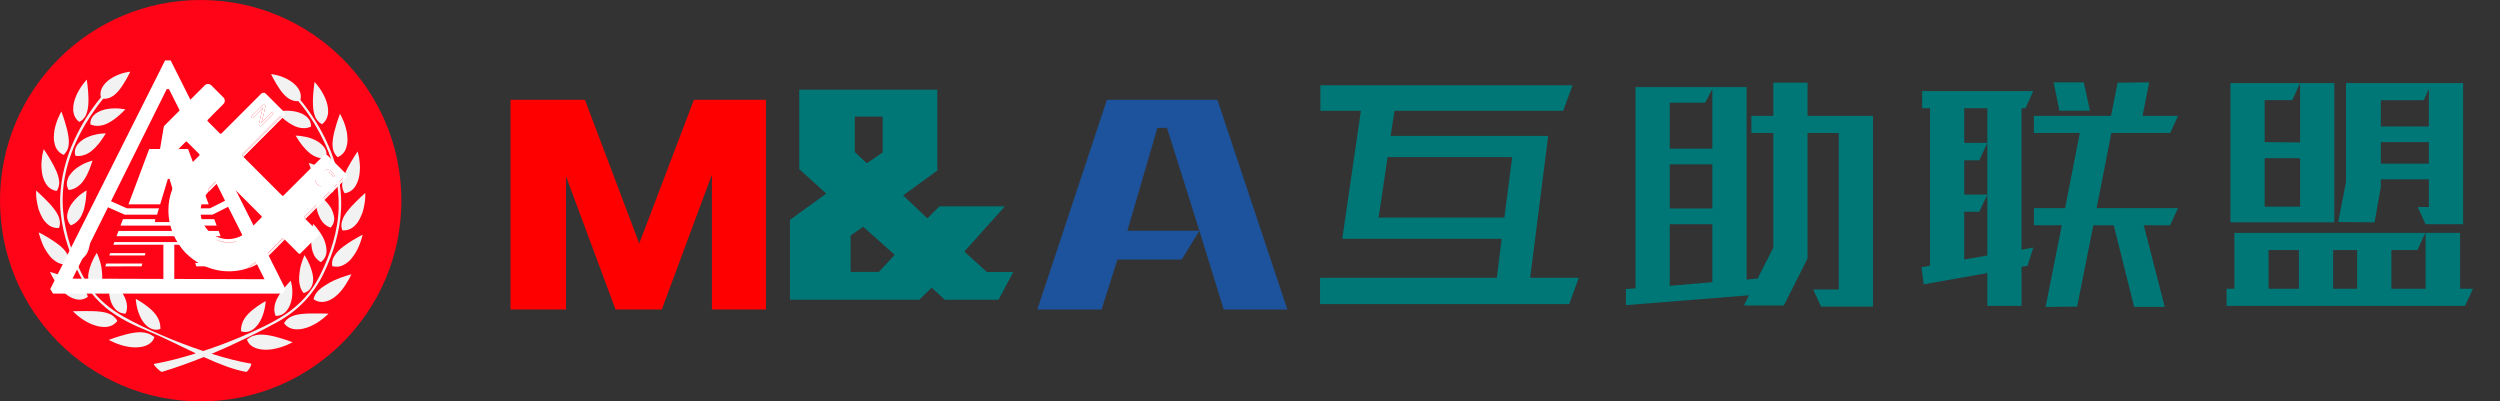 <?xml version="1.0" encoding="UTF-8"?><svg id="_图层_1" xmlns="http://www.w3.org/2000/svg" viewBox="0 0 960.43 154.2"><rect x="0" y="0" width="960.43" height="154.2" fill="#333333" stroke="none"/><g><path d="M294.26,118.9h-20.76v-51.84l-19.26,51.84h-17.76l-19.03-51.14v51.14h-21.33V38.35h28.6l20.87,55.2,20.99-55.2h27.68V118.9Z" fill="red"/><path d="M360.1,65.53l-13.15,9.53,9.34,8.83,4.61-4.62h25.14l-15.57,17.37,8.65,7.85h10.15l-5.65,10.65h-20.64l-5.07-4.62-4.73,4.62h-49.7v-30.68l13.95-10.09-10.38-9.39v-30.54h53.04v31.1Zm-28.48,21.58l-4.84,3.36v14.01h10.84l6.11-6.58-12.11-10.79Zm1.38-24.38l6.11-4.2v-13.73h-10.72v13.59l4.61,4.34Z" fill="#077"/><path d="M433.1,88.64h27.68l-6.8,11.07h-24.68l-6.11,19.19h-24.68l26.75-80.56h42.44l26.87,80.56h-24.45l-9.34-30.26-12.45-39.51h-3.69l-11.53,39.51Z" fill="#1d539c"/><path d="M535.73,42.55l-1.5,9.67h60.54l-6.92,54.5h18.68l-3.69,10.09h-95.71v-10.09h67.92l1.85-14.99h-61.23l7.15-49.17h-15.57v-9.81h96.86l-3.57,9.81h-64.81Zm-2.65,17.79l-3.46,23.26h48.32l3-23.26h-47.86Z" fill="#077"/><path d="M670.99,33.44V107.42l4.04-.42v.42l6.11-12.05h.12V51.1h-8.42v-6.58h8.42v-12.75h13.15v12.75h25.14V117.78h-19.95l-3-6.58h9.8V51.1h-11.99v48.19l-9.11,18.07h-15.34l1.96-3.92-47.28,3.78v-6.17l3.69-.28V33.44h42.67Zm-13.15,.7l-2.77,5.32h-13.61v17.65h16.38v-22.98Zm0,29h-16.38v16.95h16.38v-16.95Zm0,22.98h-16.38v23.68l16.38-1.4v-22.28Z" fill="#077"/><path d="M741.45,102.09V41.57h-3v-6.58h42.67l-3,6.58h-1.5v54.36l4.5-.84-2.19,7-2.31,.42v14.99h-13.15v-12.61l-24.45,4.34-.81-6.58,3.23-.56Zm13.15-2.38l8.88-1.54V41.57h-8.88v13.31h8.88l-3.11,6.72h-5.77v13.17h8.88l-3.11,6.58h-5.77v18.35Zm38.75-19.75l5.65-28.86h-17.64v-6.58h29.64l2.54-12.75,12.11-.14-2.54,12.89h13.61l-3,6.58h-22.6l-5.65,28.86h31.25l-3,6.58h-10.15l8.07,31.38h-11.76l-7.84-31.38h-7.84l-6.23,31.24-12.11,.14,6.23-31.38h-10.72v-6.58h11.99Zm9.57-37.41h-11.76l-2.19-10.93h11.53l2.42,10.93Z" fill="#077"/><path d="M945.1,110.92h4.96l-3.11,6.58h-91.56v-6.58h3v-21.44h73.34l-3,6.58h-10.03v14.85h13.15v-21.44h13.26v21.44Zm-48.32-25.5h-39.9V31.9h26.75l-3,6.58h-10.61v16.11l13.61,.14V31.9h13.15v53.52Zm-13.15-6.02v-18.63h-13.61v18.63h13.61Zm-.46,31.52v-14.85h-11.65v14.85h11.65Zm22.37,0v-14.85h-9.22v14.85h9.22Zm27.56-31.38v-10.65h-18.45v2.94l-2.42,13.59-13.95-.14,3-15.41V31.9h44.97v54.22h-14.42l-3-6.59h4.27Zm-18.45-41.05v10.09h18.45v-14.43l-1.96,4.34h-16.49Zm18.45,24.38v-8.27h-18.45v8.27h18.45Z" fill="#077"/></g><circle cx="77.1" cy="77.1" r="77.1" fill="#ff0316"/><g><path d="M59.33,129.5c-.83-.63-1.6-1.08-2.41-1.37-.82-.29-1.66-.44-2.54-.48-1.76-.08-3.69,.25-5.53,.7-1.84,.45-3.59,1-4.91,1.45-1.3,.43-2.15,.77-2.15,.77,0,0,.83,.49,2.17,1.06s3.19,1.22,5.21,1.57c2,.35,4.2,.4,6.11-.16,1.9-.54,3.52-1.7,4.05-3.54h0s0,0,0,0Z" fill="#f2f2f2"/><path d="M53.7,121.33c.71,1.61,1.76,3.19,3.13,4.21,.68,.5,1.44,.89,2.26,1.05,.82,.16,1.69,.11,2.54-.24,.04-1.93-.48-3.45-1.31-4.78-.83-1.33-2-2.47-3.21-3.46-1.21-.98-2.45-1.81-3.39-2.39-.94-.59-1.57-.93-1.57-.93,0,0,0,.21,.04,.57,.04,.36,.1,.88,.2,1.49,.21,1.23,.6,2.89,1.33,4.49h-.01Z" fill="#f2f2f2"/><path d="M40.45,125.62c1.84-.09,3.48-.8,4.63-2.34-.91-1.64-2.3-2.52-3.97-3.04-1.66-.51-3.61-.65-5.51-.71-1.9-.05-3.79-.01-5.21,0-1.46,.03-2.37,.04-2.37,.04,0,0,.17,.2,.5,.52,.33,.31,.81,.76,1.4,1.24,1.2,.99,2.9,2.15,4.77,2.99,1.87,.85,3.91,1.39,5.76,1.3h0Z" fill="#f2f2f2"/><path d="M43.96,118.34c1.05,1.33,2.51,2.2,4.33,2.11,.74-1.77,.61-3.46,.11-5.02-.5-1.55-1.39-2.97-2.28-4.21-.9-1.24-1.82-2.3-2.5-3.05-.33-.38-.61-.68-.82-.89-.19-.21-.3-.32-.3-.32,0,0-.06,.19-.16,.53-.09,.34-.19,.83-.29,1.43-.2,1.21-.28,2.86-.02,4.6,.25,1.72,.87,3.49,1.92,4.82h0Z" fill="#f2f2f2"/><path d="M21.37,105.11c-1.31-.41-2.15-.65-2.15-.65,0,0,.08,.22,.25,.58,.17,.36,.44,.87,.77,1.47s.75,1.3,1.23,2.03c.24,.37,.49,.74,.76,1.12l.22,.29,.26,.35c.19,.23,.37,.47,.56,.7,1.53,1.82,3.41,3.21,5.27,3.79,1.85,.59,3.65,.4,5.2-.75-.43-1.84-1.47-3.1-2.87-4.19-.34-.28-.73-.53-1.1-.79-.38-.26-.79-.51-1.21-.76-.41-.26-.84-.51-1.28-.76-.41-.23-.82-.43-1.24-.62-1.66-.79-3.37-1.39-4.67-1.8h0Z" fill="#f2f2f2"/><path d="M34.18,108.39c.49,1.59,1.64,2.9,3.38,3.3,1.22-1.49,1.6-3.11,1.7-4.65,.08-1.54-.11-2.99-.28-4.22-.06-.52-.26-1.39-.46-2.08-.2-.7-.41-1.34-.61-1.87-.2-.53-.38-.97-.51-1.27-.11-.31-.18-.48-.18-.48,0,0-.13,.17-.32,.49-.21,.31-.46,.76-.76,1.31-.58,1.1-1.28,2.65-1.76,4.36-.13,.43-.23,.87-.31,1.31-.08,.41-.14,.84-.19,1.27-.02,.43,0,.85,.04,1.28,.04,.43,.14,.83,.25,1.24h0Z" fill="#f2f2f2"/><path d="M19.37,98.65c.3,.37,.65,.7,1.01,1,.35,.31,.72,.58,1.1,.83,1.52,.98,3.21,1.39,5.05,.85,.16-.92,.08-1.76-.16-2.54-.12-.38-.29-.76-.49-1.12-.2-.36-.45-.7-.68-1.05-.99-1.37-2.51-2.56-4.05-3.62-1.49-1.07-3.07-1.99-4.27-2.66-1.23-.66-2-1.07-2-1.07,0,0,.04,.23,.14,.63,.11,.4,.27,.95,.5,1.63,.46,1.33,1.09,3.13,2.15,4.76,.51,.82,1.08,1.64,1.7,2.36h0Z" fill="#f2f2f2"/><path d="M29.32,97.93c.35,.72,.88,1.36,1.61,1.88,1.67-.95,2.63-2.39,3.13-3.94,.13-.39,.22-.79,.3-1.19,.04-.2,.07-.4,.1-.6,.02-.2,.06-.41,.09-.62,.11-.82,.13-1.64,.11-2.44-.11-1.57-.2-3.06-.4-4.13-.09-.54-.19-.98-.26-1.29-.05-.31-.08-.48-.08-.48,0,0-.16,.14-.41,.4-.27,.26-.6,.64-.99,1.11-.78,.96-1.76,2.33-2.54,3.92-.75,1.57-1.24,3.35-1.22,5.03,0,.43,.06,.83,.16,1.22,.1,.4,.23,.77,.41,1.13h0Z" fill="#f2f2f2"/><path d="M16.17,83.5c.23,.42,.48,.83,.76,1.21,.29,.37,.61,.72,.93,1.04,1.31,1.27,2.9,2,4.81,1.82,.32-.87,.42-1.71,.33-2.51-.05-.4-.14-.8-.26-1.19-.13-.4-.25-.79-.44-1.16-.35-.77-.84-1.52-1.4-2.26-.29-.37-.58-.73-.86-1.09-.29-.35-.59-.71-.9-1.05-1.25-1.37-2.63-2.63-3.59-3.58-.98-.94-1.69-1.53-1.69-1.53,0,0-.02,.95,.06,2.39,.05,.71,.2,1.55,.36,2.44,.08,.44,.18,.91,.29,1.37,.11,.46,.22,.94,.4,1.4,.34,.93,.74,1.85,1.21,2.7h0s0,0,0,0Z" fill="#f2f2f2"/><path d="M27.21,86.56c1.82-.63,3.04-1.84,3.83-3.22,.2-.35,.37-.71,.52-1.07,.17-.37,.33-.74,.46-1.12,.26-.76,.46-1.53,.58-2.28,.14-.74,.3-1.48,.37-2.15,.04-.34,.07-.66,.09-.97,.02-.31,.03-.59,.07-.86,.12-1.04,.1-1.73,.1-1.73,0,0-.71,.39-1.71,1.12-.25,.18-.52,.38-.8,.61-.29,.23-.58,.47-.85,.74-.56,.53-1.14,1.14-1.69,1.81-.28,.34-.53,.69-.79,1.06-.12,.19-.25,.37-.36,.56-.11,.19-.21,.38-.3,.58-.38,.77-.67,1.58-.83,2.41-.07,.41-.13,.82-.11,1.22,.02,.4,.08,.8,.19,1.18,.22,.77,.61,1.5,1.22,2.13h.01Z" fill="#f2f2f2"/><path d="M20.6,63.55c-.43-.82-.88-1.61-1.33-2.36-.46-.75-.88-1.43-1.22-2-.71-1.15-1.24-1.9-1.24-1.9,0,0-.27,.91-.56,2.31-.11,.71-.21,1.55-.28,2.45-.04,.45-.06,.92-.07,1.4,0,.48,.03,.97,.07,1.47,.08,.98,.21,1.98,.46,2.92,.28,.95,.65,1.84,1.12,2.61,.9,1.56,2.36,2.64,4.25,2.91,.25-.38,.43-.77,.57-1.16,.13-.39,.26-.79,.32-1.18,.13-.8,.07-1.61-.13-2.45-.16-.83-.41-1.67-.77-2.51-.36-.85-.8-1.7-1.21-2.51h.01s0,0,0,0Z" fill="#f2f2f2"/><path d="M30.89,70.82c.58-.56,1.06-1.19,1.46-1.85,.44-.65,.85-1.33,1.16-2,.17-.34,.29-.67,.45-1s.29-.64,.42-.95c.26-.61,.44-1.19,.61-1.68,.38-.97,.53-1.63,.53-1.63,0,0-.78,.19-1.94,.62-1.19,.43-2.61,1.15-4.03,2.15-.35,.25-.71,.52-1.03,.82-.31,.29-.62,.59-.91,.92-.56,.65-1.08,1.35-1.42,2.1-.32,.75-.5,1.54-.5,2.33,0,.39,.04,.79,.16,1.18,.13,.39,.31,.78,.55,1.16,1.92-.18,3.29-1.06,4.47-2.18h0Z" fill="#f2f2f2"/><path d="M25.3,58.52c.25-.33,.46-.68,.62-1.05s.28-.75,.35-1.15c.08-.4,.11-.81,.16-1.22,.06-.83,0-1.72-.14-2.62s-.29-1.81-.53-2.71c-.46-1.81-.97-3.51-1.41-4.81-.45-1.3-.76-2.13-.76-2.13,0,0-.13,.19-.32,.55-.19,.37-.45,.88-.73,1.53-.61,1.27-1.22,3.08-1.6,4.99-.16,.97-.26,1.96-.26,2.93-.01,.48,.04,.97,.11,1.43,.07,.47,.16,.92,.29,1.36,.26,.87,.63,1.64,1.2,2.3,.57,.67,1.28,1.2,2.16,1.57,.34-.31,.62-.63,.85-.97h0s0,0,0,0Z" fill="#f2f2f2"/><path d="M40.37,51.64c.16-.26,.25-.41,.25-.41,0,0-.21,0-.56,.01-.37,.01-.86,.05-1.47,.13-.61,.07-1.31,.19-2.08,.37-.38,.09-.79,.18-1.18,.31-.38,.13-.79,.26-1.18,.42-.79,.32-1.61,.7-2.32,1.18-.7,.48-1.35,1.04-1.88,1.66-.28,.31-.48,.65-.66,1-.17,.35-.31,.72-.41,1.1-.1,.38-.14,.77-.14,1.18,.02,.41,.1,.82,.23,1.25,.94,.16,1.82,.11,2.62-.07,.79-.18,1.57-.48,2.26-.87,.35-.2,.67-.42,.98-.65,.16-.11,.31-.24,.45-.37,.16-.12,.31-.25,.46-.38,.6-.52,1.13-1.07,1.61-1.65,.5-.56,.97-1.12,1.34-1.67,.1-.13,.19-.27,.28-.4,.1-.13,.19-.26,.28-.38,.17-.25,.34-.48,.48-.7,.29-.44,.5-.81,.66-1.07h-.01Z" fill="#f2f2f2"/><path d="M30.48,46.83c.82-.41,1.43-.96,1.89-1.6,.5-.62,.83-1.36,1.06-2.17,.5-1.58,.58-3.48,.55-5.3,0-.46-.02-.92-.05-1.37-.02-.44-.04-.88-.08-1.3-.06-.85-.14-1.63-.22-2.3-.14-1.33-.29-2.21-.29-2.21,0,0-.16,.17-.42,.47-.26,.3-.63,.73-1.04,1.3-.41,.56-.89,1.21-1.34,1.97-.44,.76-.9,1.58-1.27,2.47-.37,.89-.7,1.81-.9,2.74-.2,.94-.29,1.87-.25,2.76,.11,1.8,.82,3.41,2.35,4.56h.01s0,0,0,0Z" fill="#f2f2f2"/><path d="M43.83,45.86c.62-.44,1.2-.9,1.7-1.35,.52-.44,.98-.86,1.36-1.23,.37-.38,.7-.68,.91-.91,.21-.22,.32-.35,.32-.35,0,0-.79-.17-2.03-.3-.62-.06-1.33-.09-2.12-.08s-1.64,.05-2.48,.19c-1.7,.25-3.42,.83-4.74,1.8-.64,.5-1.18,1.09-1.55,1.78-.35,.7-.53,1.49-.49,2.36,1.76,.77,3.44,.7,4.96,.26,.77-.22,1.51-.53,2.19-.92,.7-.37,1.36-.8,1.97-1.25h.01Z" fill="#f2f2f2"/><path d="M40.43,118.06c5.02,4.17,11.15,7.02,17.16,9.44,4.92,1.99,11.23,5.24,17.65,8.26-5.78,1.8-11.48,3.27-16.06,4.04-.6,.1,2.48,3.24,3.06,3.06,5.32-1.6,10.72-3.55,16.04-5.69,5.81,2.64,11.56,4.91,16.29,5.7,.59,.1,2.45-3.07,1.85-3.17-4.48-.75-9.68-2.08-15.1-3.78,8.93-3.75,17.52-7.99,24.95-12.03,8.06-4.39,14.12-10.63,18.1-18.92,3.69-7.67,6.29-16.16,6.67-24.7,.53-11.81-3.44-23.39-9.59-33.35-1.8-2.92-3.82-5.82-6.05-8.52,.2-.75,.22-1.48,.09-2.17-.15-.82-.47-1.6-.95-2.3-.94-1.43-2.45-2.58-4-3.44-1.56-.85-3.19-1.39-4.4-1.68-.61-.15-1.11-.23-1.46-.28-.17-.02-.31-.04-.4-.04h-.13s.02,.04,.05,.12c.04,.08,.1,.2,.17,.35,.16,.31,.39,.76,.68,1.29,.58,1.07,1.36,2.47,2.3,3.84,.46,.69,.98,1.35,1.52,1.97,.27,.31,.56,.6,.86,.87,.29,.28,.59,.53,.92,.76,.65,.44,1.34,.8,2.11,1,.58,.14,1.2,.21,1.86,.17,4.29,5.07,7.79,10.96,10.47,16.87,3.4,7.53,5.21,15.73,5.02,24-.21,9.01-3.22,18.16-7.25,26.17-3.14,6.23-7.73,11.31-13.58,15.1-5.24,3.38-10.99,5.93-16.7,8.4-4.28,1.85-9.36,3.76-14.51,5.45-11.03-3.68-22.57-8.67-30.56-13.19-4.18-2.35-7.96-5.24-11.09-8.9-3.13-3.65-5.38-7.97-7.19-12.4-3.43-8.39-5.61-17.06-5.08-26.18,.62-10.63,4.79-20.78,10.61-29.6,1.49-2.26,3.11-4.51,4.87-6.63,.63,.03,1.23-.04,1.8-.17,.77-.19,1.45-.56,2.11-1,.32-.23,.63-.48,.92-.76,.31-.27,.59-.56,.86-.87,.55-.63,1.06-1.28,1.52-1.97,.93-1.37,1.72-2.78,2.29-3.85,.29-.53,.52-.98,.67-1.3,.08-.16,.14-.28,.18-.35,.03-.08,.05-.12,.05-.12h-.13c-.09,0-.23,.02-.4,.04-.35,.05-.86,.14-1.46,.28-1.21,.29-2.83,.83-4.4,1.68-1.55,.86-3.07,2.01-4,3.44-.48,.7-.81,1.48-.95,2.29-.13,.68-.11,1.39,.08,2.13-4.1,4.88-7.5,10.49-10.13,16.12-3.25,6.95-5.21,14.47-5.51,22.16-.34,8.82,2.06,17.27,5.38,25.37,2.66,6.51,6.47,12.43,11.92,16.94v.02h0Z" fill="#f2f2f2"/><path d="M105.03,134.09c2.02-.35,3.87-1,5.21-1.57,1.33-.58,2.17-1.05,2.17-1.05,0,0-.85-.34-2.16-.77-1.31-.44-3.06-1-4.9-1.45-1.85-.44-3.76-.77-5.53-.7-.89,.04-1.73,.19-2.54,.48-.82,.29-1.58,.74-2.41,1.37,.53,1.84,2.15,3.01,4.05,3.55,1.91,.55,4.1,.51,6.11,.15h0Z" fill="#f2f2f2"/><path d="M95.12,127.48c.82-.16,1.57-.54,2.26-1.04,1.36-1.03,2.41-2.6,3.13-4.21,.72-1.61,1.11-3.26,1.32-4.5,.1-.62,.16-1.13,.2-1.49,.03-.36,.04-.57,.04-.57,0,0-.64,.34-1.57,.92-.94,.59-2.18,1.41-3.4,2.4-1.21,.99-2.39,2.14-3.22,3.46-.82,1.33-1.34,2.86-1.3,4.78,.84,.36,1.72,.4,2.54,.24h0Z" fill="#f2f2f2"/><path d="M118.61,120.44c-1.91,.07-3.86,.2-5.51,.71-1.66,.52-3.05,1.4-3.97,3.04,1.14,1.54,2.78,2.26,4.62,2.34,1.84,.09,3.89-.44,5.76-1.3,1.87-.85,3.56-2,4.76-2.99,.6-.49,1.08-.94,1.41-1.24,.33-.32,.5-.52,.5-.52,0,0-.91-.02-2.36-.04-1.42,0-3.31-.05-5.21,0h0s0,0,0,0Z" fill="#f2f2f2"/><path d="M105.91,121.34c1.81,.1,3.28-.78,4.33-2.11,1.04-1.33,1.67-3.1,1.92-4.82,.25-1.73,.17-3.39-.03-4.6-.09-.6-.2-1.09-.29-1.43-.09-.34-.16-.53-.16-.53,0,0-.11,.11-.3,.32-.2,.21-.48,.51-.81,.89-.67,.76-1.59,1.81-2.5,3.05-.89,1.24-1.78,2.66-2.29,4.21-.49,1.56-.62,3.25,.12,5.02h0Z" fill="#f2f2f2"/><path d="M130.93,111.89c.19-.23,.38-.46,.56-.7l.26-.35,.21-.29c.27-.37,.52-.74,.76-1.11,.48-.73,.89-1.43,1.24-2.03,.34-.61,.59-1.11,.77-1.47,.17-.37,.25-.58,.25-.58,0,0-.85,.25-2.16,.65-1.3,.41-3,1.01-4.66,1.79-.42,.2-.83,.4-1.24,.63-.44,.25-.86,.5-1.28,.75s-.82,.5-1.21,.76c-.38,.26-.77,.51-1.11,.79-1.4,1.09-2.43,2.35-2.86,4.19,1.54,1.15,3.34,1.35,5.2,.75,1.85-.58,3.74-1.97,5.27-3.8h0s0,0,0,0Z" fill="#f2f2f2"/><path d="M119.81,104.18c-.49-1.72-1.19-3.26-1.76-4.36-.29-.55-.55-1-.76-1.31-.2-.31-.32-.49-.32-.49,0,0-.07,.17-.18,.47-.13,.31-.31,.74-.51,1.27s-.41,1.16-.61,1.87c-.19,.68-.4,1.56-.46,2.08-.16,1.22-.36,2.68-.28,4.22,.1,1.54,.48,3.17,1.7,4.65,1.75-.41,2.89-1.71,3.39-3.31,.11-.4,.22-.81,.26-1.24,.04-.43,.05-.85,.02-1.28-.04-.43-.1-.86-.18-1.27-.09-.44-.2-.88-.31-1.31h0s0,0,0,0Z" fill="#f2f2f2"/><path d="M139.18,90.8c.1-.4,.14-.63,.14-.63,0,0-.77,.41-2,1.07-1.2,.67-2.78,1.58-4.27,2.66-1.55,1.05-3.07,2.24-4.06,3.62-.24,.35-.49,.69-.69,1.05-.2,.36-.37,.73-.49,1.12-.25,.78-.31,1.62-.16,2.54,1.84,.53,3.53,.13,5.05-.85,.38-.24,.75-.52,1.11-.82,.35-.31,.71-.63,1.01-1,.62-.73,1.19-1.54,1.7-2.36,1.06-1.64,1.7-3.43,2.15-4.76,.22-.67,.4-1.24,.5-1.63h0s0-.01,0-.01h0Z" fill="#f2f2f2"/><path d="M123.26,100.71c.73-.52,1.26-1.16,1.61-1.88,.18-.35,.31-.74,.41-1.13,.1-.4,.17-.8,.17-1.22,.01-1.69-.47-3.46-1.22-5.04-.8-1.58-1.77-2.95-2.54-3.91-.4-.48-.73-.86-.99-1.12-.25-.26-.41-.4-.41-.4,0,0-.04,.17-.08,.49-.07,.31-.17,.75-.26,1.29-.2,1.08-.29,2.56-.4,4.13-.03,.79,0,1.61,.11,2.43,.03,.21,.06,.41,.09,.62s.06,.4,.09,.61c.07,.4,.17,.8,.3,1.19,.5,1.55,1.46,2.99,3.13,3.95h0s0,0,0,0Z" fill="#f2f2f2"/><path d="M135.08,79.21c-.31,.34-.62,.7-.91,1.06-.29,.35-.58,.72-.88,1.09-.56,.74-1.05,1.49-1.4,2.26-.18,.38-.31,.77-.43,1.17-.13,.39-.23,.79-.27,1.19-.09,.8,0,1.64,.33,2.51,1.9,.18,3.49-.55,4.81-1.82,.32-.32,.64-.67,.93-1.04,.28-.38,.52-.79,.76-1.21,.47-.85,.86-1.77,1.2-2.7,.18-.46,.29-.94,.41-1.4,.11-.46,.21-.92,.29-1.37,.17-.89,.31-1.72,.36-2.44,.08-1.43,.06-2.38,.06-2.38,0,0-.7,.59-1.69,1.52-.95,.94-2.34,2.2-3.58,3.58h0s0,0,0,0Z" fill="#f2f2f2"/><path d="M128.21,85.32c.11-.38,.17-.78,.19-1.18,.01-.4-.05-.82-.13-1.22-.16-.82-.44-1.63-.82-2.41-.1-.19-.2-.38-.29-.58-.11-.19-.24-.37-.36-.56-.25-.37-.52-.72-.79-1.06-.55-.68-1.13-1.28-1.69-1.81-.27-.26-.56-.51-.85-.74-.28-.22-.55-.43-.8-.61-1.01-.73-1.72-1.12-1.72-1.12,0,0-.01,.69,.1,1.74,.04,.26,.05,.55,.07,.85,.02,.31,.05,.63,.1,.97,.08,.67,.23,1.4,.37,2.15,.13,.75,.31,1.52,.59,2.29,.13,.38,.29,.76,.46,1.12,.16,.37,.32,.73,.53,1.07,.8,1.39,2.01,2.59,3.83,3.22,.62-.64,1.01-1.36,1.23-2.13h-.01Z" fill="#f2f2f2"/><path d="M131.62,69.47c-.19,.83-.25,1.64-.12,2.44,.06,.4,.19,.79,.32,1.18,.13,.39,.32,.78,.57,1.16,1.89-.27,3.35-1.35,4.25-2.91,.47-.77,.83-1.67,1.12-2.61,.25-.94,.38-1.93,.46-2.92,.04-.49,.07-.99,.07-1.47-.02-.48-.04-.95-.07-1.4-.07-.91-.17-1.75-.27-2.45-.29-1.4-.56-2.31-.56-2.31,0,0-.52,.74-1.24,1.9-.35,.57-.77,1.25-1.22,1.99-.44,.74-.9,1.54-1.33,2.36-.4,.82-.85,1.67-1.2,2.51-.36,.85-.62,1.69-.78,2.52h-.01Z" fill="#f2f2f2"/><path d="M127.99,69.23c-.34-.74-.86-1.45-1.42-2.09-.29-.32-.59-.63-.9-.92s-.68-.56-1.03-.82c-1.42-1.01-2.84-1.73-4.04-2.16-1.15-.43-1.94-.62-1.94-.62,0,0,.17,.66,.55,1.63,.16,.49,.35,1.07,.61,1.68,.12,.31,.26,.62,.42,.95,.15,.32,.28,.67,.45,1,.31,.67,.71,1.35,1.16,2,.4,.65,.89,1.28,1.46,1.85,1.18,1.11,2.56,1.99,4.47,2.17,.23-.38,.41-.76,.54-1.15,.13-.4,.16-.79,.17-1.18,0-.79-.19-1.57-.5-2.32h0Z" fill="#f2f2f2"/><path d="M130.6,43.72s-.31,.83-.76,2.13c-.44,1.3-.95,3-1.42,4.81-.23,.9-.38,1.81-.52,2.71-.14,.91-.2,1.79-.14,2.62,.04,.41,.07,.83,.15,1.22,.08,.4,.2,.79,.35,1.15,.16,.37,.36,.71,.61,1.05,.23,.34,.52,.67,.85,.97,.89-.37,1.6-.91,2.17-1.57,.58-.67,.94-1.44,1.2-2.3,.13-.43,.23-.89,.31-1.36,.06-.47,.11-.95,.11-1.43,0-.97-.11-1.96-.26-2.93-.38-1.91-1-3.73-1.6-4.99-.29-.64-.55-1.17-.73-1.54-.2-.35-.32-.55-.32-.55h0Z" fill="#f2f2f2"/><path d="M124.91,57.2c-.18-.35-.39-.7-.67-1-.53-.62-1.18-1.18-1.88-1.66-.71-.48-1.53-.86-2.31-1.18-.4-.16-.8-.3-1.19-.43s-.8-.22-1.18-.31c-.76-.17-1.47-.29-2.08-.37-.61-.07-1.1-.11-1.46-.13-.37-.02-.57-.02-.57-.02,0,0,.08,.15,.25,.4,.16,.26,.37,.63,.66,1.07,.14,.22,.3,.45,.48,.7,.09,.12,.19,.25,.28,.38,.08,.13,.18,.26,.28,.4,.38,.54,.83,1.11,1.34,1.67,.47,.58,1.01,1.13,1.6,1.65,.15,.13,.31,.25,.46,.38,.15,.13,.3,.25,.46,.37,.31,.23,.64,.45,.98,.65,.68,.4,1.46,.7,2.26,.88,.8,.18,1.67,.22,2.62,.06,.13-.42,.21-.84,.23-1.25,0-.4-.05-.79-.14-1.17s-.24-.74-.41-1.1h0Z" fill="#f2f2f2"/><path d="M123.71,47.72c1.53-1.15,2.23-2.75,2.35-4.55,.05-.89-.05-1.82-.25-2.77-.2-.94-.53-1.85-.9-2.74-.37-.89-.83-1.7-1.28-2.47-.44-.76-.92-1.41-1.33-1.97-.4-.56-.77-1-1.04-1.3-.26-.29-.41-.46-.41-.46,0,0-.14,.89-.29,2.21-.08,.68-.16,1.46-.22,2.3-.03,.43-.06,.86-.07,1.3-.02,.45-.05,.91-.05,1.37-.02,1.82,.06,3.72,.55,5.31,.23,.81,.57,1.54,1.06,2.17,.47,.64,1.08,1.19,1.9,1.6h0s0-.01,0-.01Z" fill="#f2f2f2"/><path d="M117.44,44.53c-1.31-.98-3.03-1.56-4.74-1.81-.84-.14-1.69-.19-2.48-.19-.79,0-1.5,.03-2.12,.09-1.24,.13-2.03,.29-2.03,.29,0,0,.11,.13,.32,.35,.21,.22,.54,.52,.9,.9,.38,.38,.85,.79,1.36,1.24,.5,.45,1.09,.91,1.7,1.35,.61,.46,1.28,.88,1.97,1.25,.68,.38,1.41,.71,2.19,.92,1.52,.44,3.19,.52,4.96-.26,.04-.88-.13-1.67-.49-2.37-.38-.68-.92-1.27-1.55-1.77h0s0,0,0,0Z" fill="#f2f2f2"/></g><g><path d="M81.66,82.46h-12.35l-.74-2.43h12.11l5.8-2.92-21.56-42.89h-.85l-21.43,43.08,6.14,2.72h12.3l-.73,2.43h-12.48l-6.38-2.83-13.63,27.41,34.91,.11v-13.13h-19.23l.38-1.03h41.66l.38,1.03h-19.01v13.15l34.67,.11-13.99-27.82-5.99,3.01h.01Zm-27.29,19.87l-13.94,.02,.42-1.12h13.86l-.33,1.09h0s0,0,0,0Zm1.53-5.06l-.26,.88h-13.63l.33-.88h13.57Zm-6.54-18.75l7.97-21.26h14.93l7.93,21.26h-12.08l-2.99-9.77h-.62l-2.95,9.77h-12.19Zm-2.13,5.68h12.43l-.16,1.12h10.69l-.34-1.12h12.46l.93,2.49H46.3l.94-2.49h0Zm-2.46,6.56l.76-2.02h38.48l.76,2.02H44.77Zm29.08,6.5h13.33l.33,.88h-13.39l-.27-.88h0Zm15.23,5.09l-13.68-.02-.41-1.32h13.58l.5,1.34h0Z" fill="none"/><path d="M65.56,23.21h-2.14L19.31,111.05l1.07,1.74H108.59l1.07-1.74L65.56,23.21Zm1.4,83.96v-13.15h19.01l-.38-1.03H43.92l-.38,1.03h19.23v13.13l-34.91-.11,13.63-27.41,6.38,2.83h12.48l.73-2.43h-12.3l-6.14-2.72,21.42-43.09h.85l21.56,42.89-5.8,2.92h-12.11l.74,2.43h12.35l5.99-3.01,13.99,27.82-34.67-.11h0Z" fill="#fff"/><polygon points="64.49 68.72 65.11 68.72 68.1 78.5 80.18 78.5 72.25 57.25 57.32 57.25 49.36 78.5 61.54 78.5 64.49 68.72" fill="#fff"/><polygon points="82.3 84.18 69.84 84.18 70.18 85.31 59.49 85.31 59.65 84.18 47.23 84.18 46.29 86.67 83.23 86.67 82.3 84.18" fill="#fff"/><polygon points="45.52 88.73 44.77 90.75 84.75 90.75 84 88.73 45.52 88.73" fill="#fff"/><polygon points="41.99 98.14 55.63 98.14 55.89 97.25 42.32 97.25 41.99 98.14" fill="#fff"/><polygon points="40.42 102.34 54.37 102.32 54.7 101.23 40.84 101.23 40.42 102.34" fill="#fff"/><polygon points="87.18 97.25 73.84 97.25 74.11 98.14 87.5 98.14 87.18 97.25" fill="#fff"/><polygon points="75.4 102.32 89.08 102.34 88.58 101 74.99 101 75.4 102.32" fill="#fff"/></g><g><path d="M80.15,73.7s-.01,0-.03-.02c-3.97,4.09-4.28,10.78,.02,15.07h0s.01,.02,.02,.02c4.34,4.32,11.11,3.95,15.17-.11,.14-.14,2.3-2.29,5.38-5.36l-15.1-15.1c-3.13,3.14-5.33,5.35-5.47,5.5h0Z" fill="none"/><path d="M82.56,91.84c4.83,2.77,8.61,.74,8.61,.74-4.6,1.52-8.61-.74-8.61-.74Z" fill="#fff"/><path d="M82.56,91.84c4.83,2.77,8.61,.74,8.61,.74-4.6,1.52-8.61-.74-8.61-.74Z" fill="#fff" isolation="isolate" opacity=".33"/><path d="M85.17,67.75l-.25-.25c-2.44,2.45-4.06,4.08-4.06,4.08-.83,.94-.97,1.49-.92,1.79,.13-.31,.38-.7,.83-1.2,0,0,1.77-1.78,4.4-4.42Z" fill="#fff"/><path d="M85.17,67.75l-.25-.25c-2.44,2.45-4.06,4.08-4.06,4.08-.83,.94-.97,1.49-.92,1.79,.13-.31,.38-.7,.83-1.2,0,0,1.77-1.78,4.4-4.42Z" fill="#fff" isolation="isolate" opacity=".15"/><path d="M108.13,44.68s.03-.03,.04-.05c.01-.01,.02-.02,.02-.02,0,0,.02-.02,.04-.03-.31,.03-.59,.08-.65,.14,0,0-.01,.01-.02,.02-.01,.02-.03,.03-.04,.05,0,0-.57,.58-1.52,1.53-2.17,2.18-7.8,7.85-13.19,13.25l.25,.25c5.5-5.53,11.25-11.3,13.49-13.56,.98-.99,1.58-1.58,1.58-1.58h0Z" fill="#fff"/><path d="M108.13,44.68s.03-.03,.04-.05c.01-.01,.02-.02,.02-.02,0,0,.02-.02,.04-.03-.31,.03-.59,.08-.65,.14,0,0-.01,.01-.02,.02-.01,.02-.03,.03-.04,.05,0,0-.57,.58-1.52,1.53-2.17,2.18-7.8,7.85-13.19,13.25l.25,.25c5.5-5.53,11.25-11.3,13.49-13.56,.98-.99,1.58-1.58,1.58-1.58h0Z" fill="#fff" isolation="isolate" opacity=".15"/><path d="M93.51,60.26l.02,.02c7.59-7.61,15.58-15.61,15.58-15.61,.02-.02,.04-.05,.07-.07,0,0-.01-.01-.02-.02-.02,.02-.04,.05-.06,.07,0,0-8,8.02-15.58,15.62h0s0,0,0,0Z" fill="#fff" isolation="isolate" opacity=".32"/><path d="M85.63,68.21l-.02-.02c-3.07,3.08-5.23,5.24-5.36,5.38l-.11,.11,.03,.02c.14-.14,2.33-2.36,5.47-5.5h0Z" fill="#fff" isolation="isolate" opacity=".32"/><path d="M85.61,68.19l-.44-.44c-2.63,2.64-4.4,4.42-4.4,4.42-.44,.5-.7,.89-.83,1.2,.03,.19,.14,.28,.19,.32l.11-.11c.14-.14,2.29-2.3,5.36-5.38h0s0,0,0,0Z" fill="#fff"/><path d="M85.61,68.19l-.44-.44c-2.63,2.64-4.4,4.42-4.4,4.42-.44,.5-.7,.89-.83,1.2,.03,.19,.14,.28,.19,.32l.11-.11c.14-.14,2.29-2.3,5.36-5.38h0s0,0,0,0Z" fill="#fff" isolation="isolate" opacity=".32"/><path d="M108.24,44.57s-.04,.02-.04,.03c0,0-.01,.01-.02,.02-.01,.02-.03,.03-.04,.05,0,0-.59,.59-1.58,1.58-2.24,2.26-7.99,8.03-13.49,13.56l.45,.45c7.58-7.6,15.58-15.62,15.58-15.62,.02-.02,.04-.05,.06-.07-.1-.05-.53-.04-.91,0h0Z" fill="#fff"/><path d="M108.24,44.57s-.04,.02-.04,.03c0,0-.01,.01-.02,.02-.01,.02-.03,.03-.04,.05,0,0-.59,.59-1.58,1.58-2.24,2.26-7.99,8.03-13.49,13.56l.45,.45c7.58-7.6,15.58-15.62,15.58-15.62,.02-.02,.04-.05,.06-.07-.1-.05-.53-.04-.91,0h0Z" fill="#fff" isolation="isolate" opacity=".32"/><path d="M132.92,68.48l-15.6,15.6,.06,.06,15.6-15.6c.09-.09,.16-.19,.22-.3-.02,0-.05-.01-.08-.01-.05,.09-.11,.17-.19,.25h0Z" fill="#fff" isolation="isolate" opacity=".33"/><path d="M103.9,97.52c-2.47,2.55-5.37,4.36-8.47,5.45-.04,.07-.05,.13-.06,.19,3.1-1.1,6.01-2.92,8.48-5.47,.18-.19,2.44-2.45,5.62-5.63l-.06-.06c-3.13,3.13-5.34,5.35-5.51,5.53h0Z" fill="#fff" isolation="isolate" opacity=".33"/><path d="M103.9,97.52c.17-.18,2.38-2.39,5.51-5.53l-.33-.33c-3.12,3.12-5.32,5.33-5.5,5.51-2.24,2.32-4.85,4.03-7.64,5.15-.28,.28-.44,.49-.52,.65,3.1-1.09,6.01-2.9,8.47-5.45h0Z" fill="#fff"/><path d="M103.9,97.52c.17-.18,2.38-2.39,5.51-5.53l-.33-.33c-3.12,3.12-5.32,5.33-5.5,5.51-2.24,2.32-4.85,4.03-7.64,5.15-.28,.28-.44,.49-.52,.65,3.1-1.09,6.01-2.9,8.47-5.45h0Z" fill="#fff" isolation="isolate" opacity=".33"/><path d="M132.49,68.26c-1.19,1.19-8.51,8.51-15.49,15.49l.33,.33,15.6-15.6c.08-.08,.14-.16,.19-.25-.16-.02-.37-.02-.63,.03h0Z" fill="#fff"/><path d="M132.49,68.26c-1.19,1.19-8.51,8.51-15.49,15.49l.33,.33,15.6-15.6c.08-.08,.14-.16,.19-.25-.16-.02-.37-.02-.63,.03h0Z" fill="#fff" isolation="isolate" opacity=".33"/><path d="M103.59,97.17c.17-.18,2.38-2.38,5.5-5.51l-.3-.3c-3.14,3.14-5.38,5.38-5.55,5.56-1.83,1.9-3.91,3.37-6.14,4.42-.52,.39-.88,.71-1.14,.97,2.79-1.12,5.39-2.83,7.64-5.15h0Z" fill="#fff"/><path d="M103.59,97.17c.17-.18,2.38-2.38,5.5-5.51l-.3-.3c-3.14,3.14-5.38,5.38-5.55,5.56-1.83,1.9-3.91,3.37-6.14,4.42-.52,.39-.88,.71-1.14,.97,2.79-1.12,5.39-2.83,7.64-5.15h0Z" fill="#fff" isolation="isolate" opacity=".14"/><path d="M132.49,68.26c-.26,.05-.58,.15-.95,.34-.03,.04-.06,.08-.1,.11,0,0-7.49,7.48-14.75,14.75l.3,.3c6.98-6.98,14.3-14.3,15.49-15.49h0Z" fill="#fff"/><path d="M132.49,68.26c-.26,.05-.58,.15-.95,.34-.03,.04-.06,.08-.1,.11,0,0-7.49,7.48-14.75,14.75l.3,.3c6.98-6.98,14.3-14.3,15.49-15.49h0Z" fill="#fff" isolation="isolate" opacity=".14"/><path d="M125.02,71.12c.71-.71,.63-1.65,.11-2.78-.43-.94-.42-1.49,.04-1.95,.51-.51,1.25-.47,1.92,.2,.45,.45,.73,1.01,.83,1.49l.72-.38c-.09-.45-.47-1.13-.96-1.62-1.19-1.19-2.45-1.08-3.23-.3-.74,.74-.73,1.58-.2,2.77,.43,.97,.5,1.51,.03,1.98-.34,.34-1.02,.5-1.71-.19-.46-.46-.65-.94-.71-1.19l-.71,.35c.09,.35,.35,.85,.86,1.36,.98,.98,2.22,1.05,3.01,.26h0Z" fill="#fff"/><path d="M99.08,43.36c.79-.79,1.39-1.42,2-2.15h.03c-.28,.76-.52,1.6-.74,2.56l-.95,4.17,.72,.72,5.06-5.06-.61-.61-2.16,2.16c-.84,.84-1.44,1.46-2.04,2.13l-.03-.02c.3-.8,.54-1.71,.75-2.63l.96-4.17-.66-.66-5.06,5.06,.62,.62,2.12-2.12h0s0,0,0,0Z" fill="#fff"/><path d="M116.99,83.75l-.05-.05c-.14-.14-.14-.36,0-.5l14.5-14.5s.04-.04,.05-.05c.03-.04,.07-.07,.11-.09,.34-.16,.63-.25,.88-.3,.15-.03,.28-.04,.4-.04,.16,0,.29-.1,.34-.25,.12-.41,.01-.89-.32-1.22l-6.92-6.92c-.48-.48-1.25-.49-1.73-.02,0,0-7.85,7.83-15.37,15.33-.14,.14-.36,.14-.5,0l-14.87-14.87-.02-.02-.45-.45h0c-.14-.14-.14-.36,0-.5,5.31-5.33,10.81-10.85,12.94-13.01,.95-.95,1.52-1.53,1.52-1.53,.01-.01,.03-.03,.04-.05,.01-.01,.02-.02,.02-.02,.06-.06,.34-.11,.65-.14,.26-.02,.55-.04,.73-.02,.13,0,.26-.06,.32-.18,.25-.46,.17-1.05-.23-1.45l-6.92-6.92c-.48-.48-1.25-.49-1.73-.02,0,0-7.82,7.82-15.35,15.35-.14,.14-.36,.14-.5,0l-4.75-4.75c-.14-.14-.14-.36,0-.5l1.58-1.58-.02-.02,4.49-4.49c.7-.7,.7-1.84,0-2.54l-4.64-4.64c-.7-.7-1.84-.7-2.54,0l-14.68,14.68s-.08,.1-.13,.14c-.01,.01-.02,.02-.03,.04l-.78,.78c-.05,.05-.08,.12-.1,.19l-1.63,9.71c-.02,.1,.01,.21,.08,.29l2.46,2.83c.13,.16,.37,.16,.51,.02l5.77-5.77,1.22-1.22c.14-.14,.36-.14,.5,0l4.75,4.75c.14,.14,.14,.36,0,.5-3,2.99-5.1,5.09-5.28,5.27-9.08,8.77-8.64,23.34,.2,32.36,.05,.05,.11,.11,.16,.17l.02-.03c6.44,6.32,15.62,8.26,23.53,5.53,.08-.02,.14-.08,.19-.15,.09-.14,.23-.32,.46-.55,.26-.26,.61-.57,1.11-.95,.02-.01,.04-.03,.07-.04,2.21-1.06,4.29-2.52,6.11-4.41,.17-.17,2.29-2.3,5.3-5.32,.14-.14,.36-.14,.5,0l.05,.05,.33,.33,.06,.06,5.41,5.41c.14,.14,.36,.14,.5,0l7.42-7.42c.14-.14,.14-.36,0-.5l-5.41-5.41-.06-.06-.33-.33h0s0,0,0,0Zm4.51-14.43c.18-.09,.4-.01,.47,.17,.11,.25,.29,.55,.59,.85,.69,.69,1.37,.54,1.71,.19,.47-.47,.4-1.01-.03-1.98-.53-1.19-.54-2.03,.2-2.77,.78-.78,2.03-.89,3.23,.3,.39,.39,.71,.9,.87,1.32,.07,.17-.01,.35-.17,.43l-.09,.05c-.19,.1-.41,.01-.49-.18-.14-.38-.38-.78-.72-1.12-.67-.67-1.41-.71-1.92-.2-.47,.47-.47,1.01-.04,1.95,.52,1.12,.6,2.07-.11,2.78-.79,.79-2.03,.72-3.01-.26-.37-.37-.61-.74-.75-1.04-.08-.17,0-.37,.17-.46l.08-.04h0Zm-19.85-29.27l.28,.28c.08,.08,.12,.21,.1,.32l-.92,3.98c-.21,.92-.45,1.83-.75,2.63l.03,.02c.6-.68,1.2-1.29,2.04-2.13l1.91-1.91c.14-.14,.36-.14,.5,0l.12,.12c.14,.14,.14,.36,0,.5l-4.56,4.56c-.14,.14-.36,.14-.5,0l-.34-.34c-.08-.08-.12-.21-.1-.32l.9-3.98c.23-.96,.46-1.79,.74-2.54h-.03c-.62,.73-1.22,1.36-2,2.14l-1.87,1.87c-.14,.14-.36,.14-.5,0l-.12-.12c-.14-.14-.14-.36,0-.5l4.56-4.56c.14-.14,.36-.14,.5,0h0s0,0,0,0Zm-19.09,51.77s4.01,2.26,8.61,.74c0,0-3.78,2.03-8.61-.74Zm12.77-3.17c-4.07,4.07-10.83,4.43-15.17,.11l-.02-.02h0c-4.22-4.24-3.99-10.78-.2-14.88,.1-.1,.11-.25,.05-.37-.02-.04-.04-.09-.04-.14-.05-.3,.08-.84,.91-1.78,0,0,.01-.01,.02-.02,.12-.12,1.6-1.61,3.8-3.82,.14-.14,.36-.14,.5,0h0l.44,.44,.02,.02,14.84,14.84c.14,.14,.14,.36,0,.5-2.95,2.94-5,4.99-5.13,5.12h-.01s0,0,0,0Z" fill="#fff"/></g></svg>